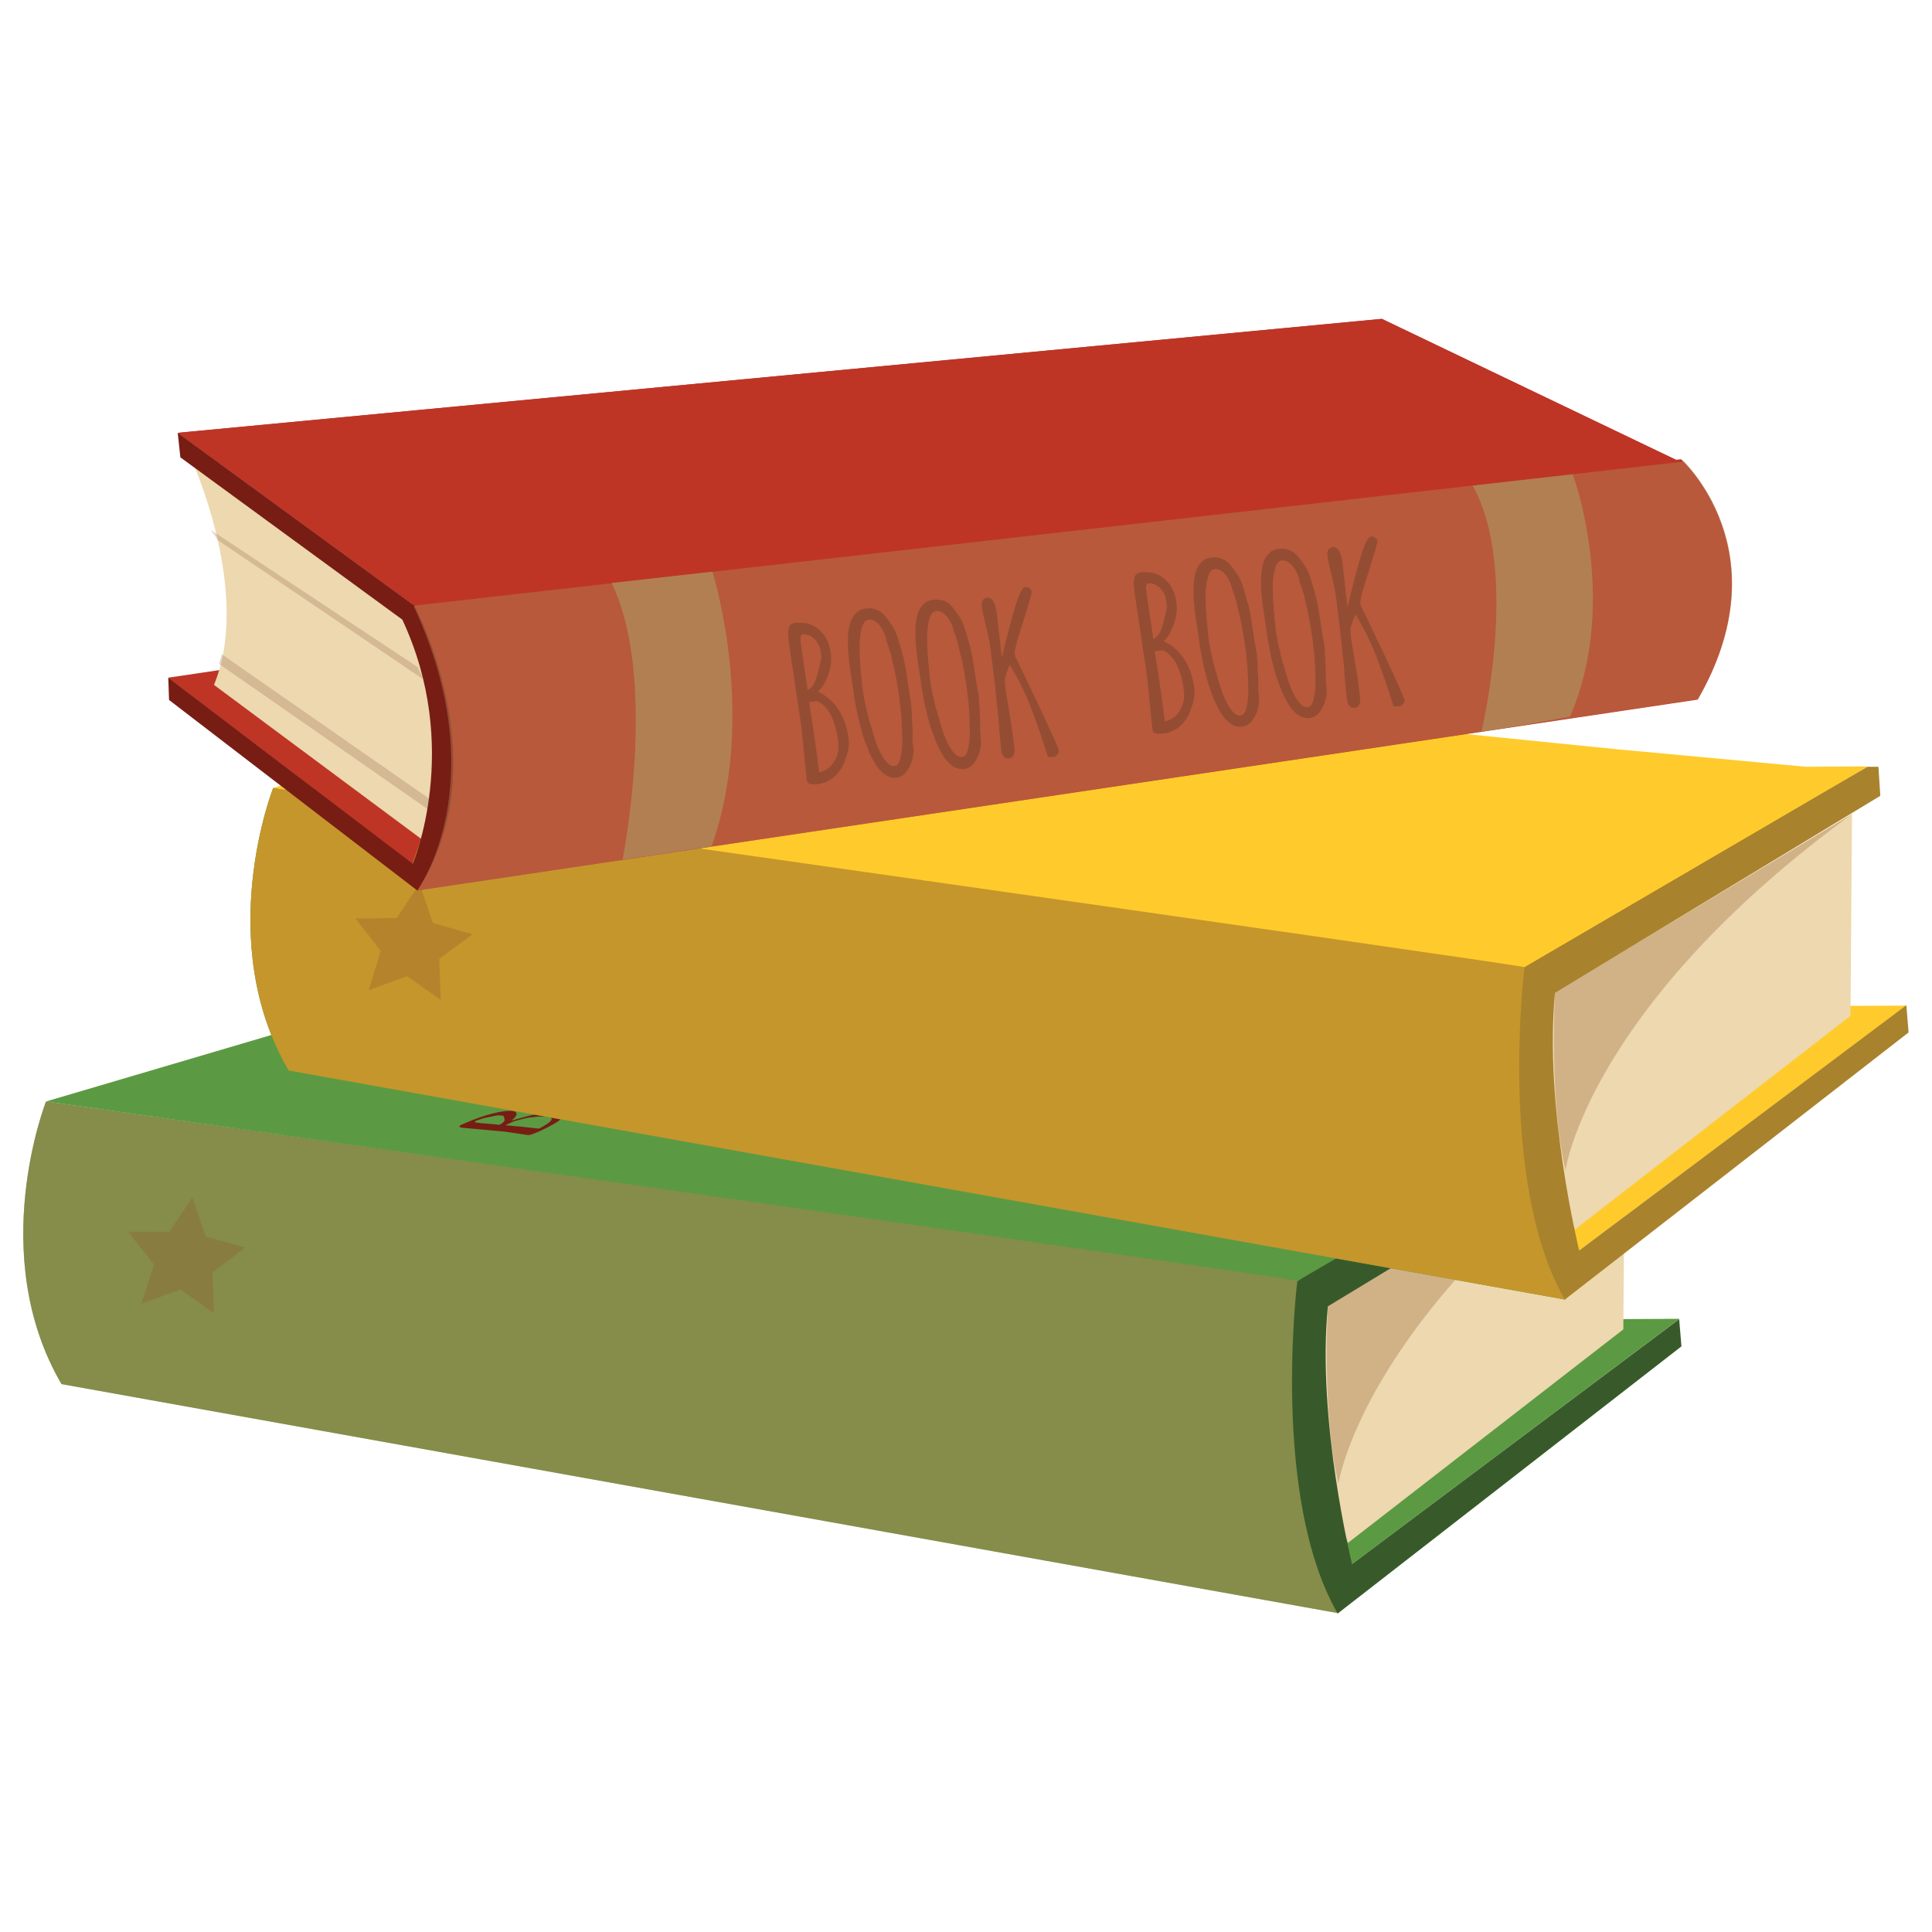 <?xml version="1.0" encoding="utf-8"?>
<!-- Generator: Adobe Illustrator 19.0.0, SVG Export Plug-In . SVG Version: 6.00 Build 0)  -->
<svg version="1.1" id="Layer_1" xmlns="http://www.w3.org/2000/svg" xmlns:xlink="http://www.w3.org/1999/xlink" x="0px" y="0px"
	 viewBox="0 0 512 512" style="enable-background:new 0 0 512 512;" xml:space="preserve">
<style type="text/css">
	.st0{fill:#5B9A42;}
	.st1{opacity:0.5;fill:#B27F53;}
	.st2{fill:#EDD8AF;}
	.st3{fill:#385A2A;}
	.st4{opacity:0.3;fill:#8F5829;}
	.st5{fill:#771D14;}
	.st6{fill:#C5962C;}
	.st7{fill:#FFCB2C;}
	.st8{fill:#A9822D;}
	.st9{fill:#BE3526;}
	.st10{opacity:0.2;fill:#763C31;}
	.st11{fill:#B27F53;}
</style>
<g id="XMLID_2_">
	<g id="XMLID_65_">
		<g id="XMLID_67_">
			<g id="XMLID_81_">
				<path id="XMLID_88_" class="st0" d="M12.2,291.9c0,0-16,40.5,4.1,74.9l338.3,60.7c0,0-14.9-35.2-10.7-88.8L12.2,291.9z"/>
				<path id="XMLID_87_" class="st1" d="M12.2,291.9c0,0-16,40.5,4.1,74.9l338.3,60.7c0,0-14.9-35.2-10.7-88.8L12.2,291.9z"/>
				<polygon id="XMLID_86_" class="st0" points="358.3,414.5 445.1,349.5 423.6,349.6 352.2,403.5 				"/>
				<path id="XMLID_85_" class="st0" d="M418.4,286.3l-50.7-4.7l-238.9-24.1L12.2,291.9c0,0,330.1,46.8,331.6,47.5
					c1.3,0.7,75.7-44,91-53.2L418.4,286.3z"/>
				<path id="XMLID_84_" class="st2" d="M430.6,298.7l-78.7,47.4c0,0-4.8,34.2,5.3,62.8l73-56.6L430.6,298.7z"/>
				<path id="XMLID_83_" class="st3" d="M358.3,414.5c0,0-9.4-38.2-6.4-68.3l86.2-52.2l-0.5-7.7l-2.9,0l-90.9,53.2
					c0,0-7.1,57.2,10.7,88.1l91.1-70.8l-0.6-7.2L358.3,414.5z"/>
				<path id="XMLID_82_" class="st4" d="M430.5,298.9l-78.6,47.2c0,0-1.6,28.7,2.8,47.1C354.7,393.3,360.8,350,430.5,298.9z"/>
			</g>
			<g id="XMLID_68_">
				<path id="XMLID_77_" class="st5" d="M133.8,299.9l-10.9-1l-0.2,0c-0.9-0.1-1.2-0.3-0.8-0.6c0.2-0.2,0.5-0.3,1-0.5
					c2.7-1.2,5.2-2.1,7.6-2.7c2.3-0.6,4.1-0.8,5.3-0.7c0.8,0.1,1.1,0.4,1.1,0.9c-0.1,0.5-0.5,1-1.4,1.7c3-0.9,5.6-1.6,7.7-1.9
					c2.1-0.3,3.7-0.4,4.9-0.3c0.6,0.1,0.9,0.3,0.9,0.7c0,0.4-0.2,0.8-0.5,1.1c-0.3,0.4-0.9,0.8-1.8,1.3c-0.9,0.5-2,1.1-3.3,1.7
					l-0.2,0.1c-1.8,0.8-2.9,1.2-3.3,1.1L133.8,299.9z M126.2,297c-0.5,0.2-0.5,0.4,0.1,0.5c0.6,0.1,1.6,0.2,3,0.3
					c1.4,0.1,2.4,0.2,3,0.3c0.9-0.4,1.4-0.9,1.4-1.2c0-0.3,0-0.6-0.1-0.8c-0.1-0.2-0.2-0.4-0.2-0.4l-0.9-0.1
					c-0.5-0.1-1.4,0.1-2.7,0.4C128.5,296.2,127.3,296.6,126.2,297z M146,297c0.4-0.6,0.2-0.9-0.7-1c-0.9-0.1-1.8-0.1-2.7-0.1
					c-1,0.1-1.8,0.2-2.5,0.3c-0.7,0.1-1.4,0.3-2.2,0.5c-0.9,0.2-1.6,0.4-2,0.6l-2,0.9c2.6,0.2,5.5,0.5,8.9,0.9
					C144.4,298.3,145.5,297.6,146,297z"/>
				<path id="XMLID_74_" class="st5" d="M162.7,286.6l2.8,0.6l0.1,0c0.2,0.2,0.6,0.3,1.2,0.3c0.6,0.1,0.9,0.2,1,0.5
					c0.1,0.2-0.1,0.6-0.6,1c-0.5,0.4-1.2,0.9-2.3,1.3c-1,0.5-2.2,0.9-3.3,1.2c-1.2,0.3-2.3,0.6-3.4,0.8c-1.1,0.2-2.1,0.3-3.3,0.4
					c-1.1,0.1-2.1,0.2-3,0.2c-0.9,0-1.8,0-2.7,0c-1.3,0-2.3-0.1-2.9-0.2c-0.6-0.1-1.1-0.1-1.6-0.2c-0.5,0-0.9-0.1-1.2-0.1
					c-0.2,0-0.4,0-0.6-0.1c-0.2,0-0.4,0-0.7-0.1c-0.5-0.1-0.9-0.1-1.2-0.2c-0.3-0.1-0.7-0.2-1-0.3c-0.3-0.1-0.6-0.2-0.8-0.3
					c-0.2-0.1-0.3-0.3-0.3-0.4c0-0.2,0.1-0.4,0.3-0.6c0.4-0.5,1.3-1,2.5-1.5c1.2-0.5,2.3-1,3.4-1.3c1.1-0.4,2.1-0.6,3.1-0.8
					c1-0.2,2-0.4,2.8-0.5c0.9-0.1,1.8-0.2,2.8-0.3c1,0,1.8,0,2.4-0.1c0.6,0,1.4,0,2.3,0.1c1.2,0.1,2.2,0.2,2.8,0.3L162.7,286.6z
					 M148.2,287.8c-0.8,0.1-1.6,0.3-2.4,0.5c-0.8,0.2-1.5,0.5-2.1,0.7c-0.6,0.2-0.9,0.5-1.1,0.6c-0.2,0.2-0.2,0.3-0.2,0.5
					c0.1,0.1,0.2,0.3,0.4,0.4c0.2,0.1,0.5,0.2,0.8,0.3c0.4,0.1,0.7,0.2,1.1,0.3c0.3,0.1,0.7,0.1,1.1,0.2c0.7,0.1,1.3,0.2,1.8,0.3
					l0.1,0c1.2,0.1,2.6,0.2,4.3,0.2c1.7,0,3.2-0.1,4.5-0.2c1.3-0.1,2.6-0.3,3.9-0.5c1.3-0.2,2.4-0.6,3.3-0.9c0.8-0.3,1.1-0.7,1-1
					c-0.1-0.3-0.6-0.6-1.3-0.8c-1.3-0.4-2.4-0.6-3-0.7c-0.7-0.1-1.2-0.1-1.5-0.2c-0.3,0-0.8-0.1-1.5-0.1c-0.7,0-1.3-0.1-2-0.1
					c-0.6,0-1.4,0-2.2,0c-0.8,0-1.6,0-2.4,0.1C149.8,287.6,149,287.6,148.2,287.8z"/>
				<path id="XMLID_71_" class="st5" d="M180.9,278.6l2.8,0.6l0.1,0c0.2,0.2,0.6,0.3,1.2,0.3c0.6,0.1,0.9,0.2,1,0.5
					c0.1,0.2-0.1,0.6-0.6,1c-0.5,0.4-1.2,0.9-2.3,1.3c-1,0.5-2.2,0.9-3.3,1.2c-1.2,0.3-2.3,0.6-3.4,0.8c-1.1,0.2-2.2,0.3-3.3,0.4
					c-1.1,0.1-2.1,0.2-3,0.2c-0.9,0-1.8,0-2.7,0c-1.3,0-2.3-0.1-2.9-0.2c-0.6-0.1-1.1-0.1-1.6-0.2c-0.5,0-0.9-0.1-1.3-0.1
					c-0.2,0-0.4,0-0.6-0.1c-0.2,0-0.4-0.1-0.7-0.1c-0.5-0.1-0.9-0.1-1.2-0.2c-0.4-0.1-0.7-0.2-1-0.3c-0.3-0.1-0.6-0.2-0.8-0.3
					c-0.2-0.1-0.3-0.3-0.3-0.4c0-0.2,0.1-0.4,0.3-0.6c0.4-0.5,1.3-1,2.5-1.5c1.2-0.5,2.3-1,3.4-1.3c1.1-0.3,2.1-0.6,3.1-0.8
					c1-0.2,2-0.4,2.8-0.5c0.9-0.1,1.8-0.2,2.8-0.3c1,0,1.8,0,2.4-0.1c0.6,0,1.4,0,2.3,0.1c1.2,0.1,2.2,0.2,2.8,0.3L180.9,278.6z
					 M166.4,279.8c-0.8,0.1-1.6,0.3-2.4,0.5c-0.8,0.2-1.5,0.5-2.1,0.7c-0.6,0.2-0.9,0.5-1.1,0.6c-0.2,0.2-0.2,0.3-0.2,0.5
					c0.1,0.1,0.2,0.3,0.4,0.4c0.2,0.1,0.5,0.2,0.8,0.3c0.4,0.1,0.7,0.2,1.1,0.3c0.3,0.1,0.7,0.1,1.1,0.2c0.7,0.1,1.3,0.2,1.7,0.2
					l0.1,0c1.2,0.1,2.6,0.2,4.3,0.2c1.7,0,3.2-0.1,4.5-0.2c1.3-0.1,2.6-0.3,3.9-0.5c1.3-0.2,2.4-0.6,3.3-0.9c0.8-0.3,1.1-0.7,1-1
					c-0.1-0.3-0.6-0.6-1.3-0.8c-1.3-0.4-2.4-0.6-3-0.7c-0.7-0.1-1.2-0.1-1.5-0.2c-0.3,0-0.8-0.1-1.5-0.1c-0.7,0-1.3-0.1-2-0.1
					c-0.6,0-1.4,0-2.2,0c-0.8,0-1.6,0-2.4,0.1C168,279.6,167.2,279.7,166.4,279.8z"/>
				<path id="XMLID_69_" class="st5" d="M185,276.6l-4.8-0.6c-0.9-0.1-2-0.2-3.4-0.2c-1.4,0-2.3,0-2.6-0.1c-0.3,0-0.4-0.1-0.3-0.3
					c0.1-0.2,0.4-0.3,0.9-0.5c1.4-0.6,2.8-0.9,4.2-0.7c0,0,1.7,0.2,5.1,0.7c0-0.1-0.1-0.3-0.2-0.6c-0.1-0.3-0.2-0.7-0.3-1.1
					c0-0.4-0.1-0.8-0.1-1.2c-0.1-0.9,0.3-1.5,1-1.9c0.4-0.2,0.9-0.3,1.3-0.5c0.5-0.1,0.8-0.2,1-0.2c0.2,0,0.2,0.6,0.1,1.7
					c-0.1,1.1,0,1.8,0.2,2l0.5,0.1c1.2-0.2,4.8-0.6,10.8-1.3c6-0.7,9.2-1,9.4-1c0.2,0,0.2,0.1,0,0.3c-0.2,0.2-0.6,0.4-1,0.6
					l-1.4,0.6c-3.4,0.1-6.5,0.3-9.4,0.6c-2.8,0.2-5.9,0.6-9.2,1.2c-0.2,0.6-0.3,0.9-0.1,1c0.4,0.1,0.8,0.2,1.1,0.2l5.2,0.4l2.1,0.2
					c0.9,0.1,0.7,0.4-0.6,1c-1.1,0.5-2.1,0.7-3,0.6c-0.9-0.1-2-0.3-3.3-0.6C186.8,276.8,185.8,276.6,185,276.6z"/>
			</g>
		</g>
		<polygon id="XMLID_66_" class="st4" points="51,317.3 54.5,327.7 65,330.6 56.3,337.2 56.7,348 47.8,341.7 37.5,345.5 40.8,335.1 
			34,326.5 44.9,326.4 		"/>
	</g>
	<g id="XMLID_41_">
		<g id="XMLID_43_">
			<g id="XMLID_57_">
				<path id="XMLID_64_" class="st0" d="M72.4,208.8c0,0-16,40.5,4.1,74.9l338.3,60.7c0,0-14.9-35.2-10.7-88.8L72.4,208.8z"/>
				<path id="XMLID_63_" class="st6" d="M72.4,208.8c0,0-16,40.5,4.1,74.9l338.3,60.7c0,0-14.9-35.2-10.7-88.8L72.4,208.8z"/>
				<polygon id="XMLID_62_" class="st7" points="418.5,331.4 505.2,266.5 483.7,266.6 412.4,320.4 				"/>
				<path id="XMLID_61_" class="st7" d="M478.6,203.2l-50.7-4.7L189,174.4L72.4,208.8c0,0,330.1,46.8,331.6,47.5
					c1.3,0.7,75.7-44,91-53.2L478.6,203.2z"/>
				<path id="XMLID_60_" class="st2" d="M490.8,215.6l-78.7,47.4c0,0-4.8,34.2,5.3,62.8l73-56.6L490.8,215.6z"/>
				<path id="XMLID_59_" class="st8" d="M418.5,331.4c0,0-9.4-38.2-6.4-68.3l86.2-52.2l-0.5-7.7l-2.9,0L404,256.3
					c0,0-7.1,57.2,10.7,88.1l91.1-70.8l-0.6-7.2L418.5,331.4z"/>
				<path id="XMLID_58_" class="st4" d="M490.7,215.8l-78.6,47.2c0,0-1.6,28.7,2.8,47.1C414.8,310.2,420.9,266.9,490.7,215.8z"/>
			</g>
			<g id="XMLID_44_">
				<path id="XMLID_53_" class="st5" d="M194,216.8l-10.9-1l-0.2,0c-0.9-0.1-1.2-0.3-0.8-0.6c0.2-0.2,0.5-0.3,1-0.5
					c2.7-1.2,5.2-2.1,7.6-2.7c2.3-0.6,4.1-0.8,5.3-0.7c0.8,0.1,1.1,0.4,1.1,0.9c-0.1,0.5-0.5,1-1.4,1.7c3-0.9,5.6-1.6,7.7-1.9
					c2.1-0.3,3.7-0.4,4.9-0.3c0.6,0.1,0.9,0.3,0.9,0.7c0,0.4-0.2,0.7-0.5,1.1c-0.3,0.4-0.9,0.8-1.8,1.3c-0.9,0.5-2,1.1-3.3,1.7
					l-0.2,0.1c-1.8,0.8-2.9,1.2-3.3,1.1L194,216.8z M186.3,214c-0.5,0.2-0.5,0.4,0.1,0.5c0.6,0.1,1.6,0.2,3,0.3
					c1.4,0.1,2.4,0.2,3,0.3c0.9-0.4,1.4-0.9,1.4-1.2c0-0.3,0-0.6-0.1-0.8c-0.1-0.2-0.2-0.4-0.2-0.4l-0.9-0.1
					c-0.5-0.1-1.4,0.1-2.7,0.4C188.6,213.1,187.4,213.5,186.3,214z M206.1,213.9c0.4-0.6,0.2-0.9-0.7-1c-0.9-0.1-1.8-0.1-2.7-0.1
					c-1,0.1-1.8,0.2-2.5,0.3c-0.7,0.1-1.4,0.3-2.2,0.5c-0.9,0.2-1.6,0.4-2,0.6l-2,0.9c2.6,0.2,5.5,0.5,8.9,0.9
					C204.6,215.2,205.7,214.5,206.1,213.9z"/>
				<path id="XMLID_50_" class="st5" d="M222.9,203.5l2.8,0.6l0.1,0c0.2,0.2,0.6,0.3,1.2,0.3c0.6,0.1,0.9,0.2,1,0.5
					c0.1,0.2-0.1,0.6-0.6,1c-0.5,0.4-1.2,0.9-2.3,1.3c-1,0.5-2.2,0.9-3.3,1.2c-1.2,0.3-2.3,0.6-3.4,0.8c-1.1,0.2-2.1,0.3-3.3,0.4
					c-1.1,0.1-2.1,0.2-3,0.2c-0.9,0-1.8,0-2.7,0c-1.3,0-2.3-0.1-2.9-0.2c-0.6-0.1-1.1-0.1-1.6-0.2c-0.5,0-0.9-0.1-1.2-0.1
					c-0.2,0-0.4,0-0.6-0.1c-0.2,0-0.4,0-0.7-0.1c-0.5-0.1-0.9-0.1-1.2-0.2c-0.3-0.1-0.7-0.2-1-0.3c-0.3-0.1-0.6-0.2-0.8-0.3
					c-0.2-0.1-0.3-0.3-0.3-0.4c0-0.2,0.1-0.4,0.3-0.6c0.4-0.5,1.3-1,2.5-1.5c1.2-0.5,2.3-1,3.4-1.3c1.1-0.3,2.1-0.6,3.1-0.8
					c1-0.2,2-0.4,2.8-0.5c0.9-0.1,1.8-0.2,2.8-0.3c1,0,1.8,0,2.4-0.1c0.6,0,1.4,0,2.3,0.1c1.2,0.1,2.2,0.2,2.8,0.3L222.9,203.5z
					 M208.3,204.7c-0.8,0.1-1.6,0.3-2.4,0.5c-0.8,0.2-1.5,0.5-2.1,0.7c-0.6,0.2-0.9,0.5-1.1,0.6c-0.2,0.2-0.2,0.3-0.2,0.5
					c0.1,0.1,0.2,0.3,0.4,0.4c0.2,0.1,0.5,0.2,0.8,0.3c0.4,0.1,0.7,0.2,1.1,0.3c0.3,0.1,0.7,0.1,1.1,0.2c0.7,0.1,1.3,0.2,1.7,0.2
					l0.1,0c1.2,0.1,2.6,0.2,4.3,0.2c1.7,0,3.2-0.1,4.5-0.2c1.3-0.1,2.6-0.2,3.9-0.5c1.3-0.2,2.4-0.6,3.3-0.9c0.8-0.3,1.1-0.7,1-1
					c-0.1-0.3-0.6-0.6-1.3-0.8c-1.3-0.4-2.4-0.6-3-0.7c-0.7-0.1-1.2-0.1-1.5-0.2c-0.3,0-0.8-0.1-1.5-0.1c-0.7,0-1.3-0.1-2-0.1
					c-0.6,0-1.4,0-2.2,0c-0.8,0-1.6,0-2.4,0.1C210,204.5,209.2,204.6,208.3,204.7z"/>
				<path id="XMLID_47_" class="st5" d="M241.1,195.6l2.8,0.6l0.1,0c0.2,0.2,0.6,0.3,1.2,0.3c0.6,0.1,0.9,0.2,1,0.5
					c0.1,0.2-0.1,0.6-0.6,1c-0.5,0.4-1.2,0.9-2.3,1.3c-1,0.5-2.2,0.9-3.3,1.2c-1.2,0.3-2.3,0.6-3.4,0.8c-1.1,0.2-2.2,0.3-3.3,0.4
					c-1.1,0.1-2.1,0.2-3,0.2c-0.9,0-1.8,0-2.7,0c-1.3,0-2.3-0.1-2.9-0.2c-0.6-0.1-1.1-0.1-1.6-0.2c-0.5,0-0.9-0.1-1.2-0.1
					c-0.2,0-0.4,0-0.6-0.1c-0.2,0-0.4,0-0.7-0.1c-0.5-0.1-0.9-0.1-1.2-0.2c-0.4-0.1-0.7-0.2-1-0.3c-0.3-0.1-0.6-0.2-0.8-0.3
					c-0.2-0.1-0.3-0.3-0.3-0.4c0-0.2,0.1-0.4,0.3-0.6c0.4-0.5,1.3-1,2.5-1.5c1.2-0.5,2.3-1,3.4-1.3c1.1-0.3,2.1-0.6,3.1-0.8
					c1-0.2,2-0.4,2.8-0.5c0.9-0.1,1.8-0.2,2.8-0.3c1,0,1.8,0,2.4-0.1c0.6,0,1.4,0,2.3,0.1c1.2,0.1,2.2,0.2,2.8,0.3L241.1,195.6z
					 M226.5,196.7c-0.8,0.1-1.6,0.3-2.4,0.5c-0.8,0.2-1.5,0.5-2.1,0.7c-0.6,0.2-0.9,0.5-1.1,0.6c-0.2,0.2-0.2,0.3-0.2,0.5
					c0.1,0.1,0.2,0.3,0.4,0.4c0.2,0.1,0.5,0.2,0.8,0.3c0.4,0.1,0.7,0.2,1.1,0.3c0.3,0.1,0.7,0.1,1.1,0.2c0.7,0.1,1.3,0.2,1.7,0.2
					l0.1,0c1.2,0.1,2.6,0.2,4.3,0.2c1.7,0,3.2-0.1,4.5-0.2c1.3-0.1,2.6-0.3,3.9-0.5c1.3-0.2,2.4-0.6,3.3-0.9c0.8-0.3,1.1-0.7,1-1
					c-0.1-0.3-0.6-0.6-1.3-0.8c-1.3-0.4-2.4-0.6-3-0.7c-0.7-0.1-1.2-0.1-1.5-0.2c-0.3,0-0.8-0.1-1.5-0.1c-0.7,0-1.3-0.1-2-0.1
					c-0.6,0-1.4,0-2.2,0c-0.8,0-1.6,0-2.4,0.1C228.2,196.5,227.4,196.6,226.5,196.7z"/>
				<path id="XMLID_45_" class="st5" d="M245.2,193.5l-4.8-0.6c-0.9-0.1-2-0.2-3.4-0.2c-1.4,0-2.3,0-2.6-0.1c-0.3,0-0.4-0.1-0.3-0.3
					c0.1-0.2,0.4-0.3,0.9-0.5c1.4-0.6,2.8-0.9,4.2-0.7c0,0,1.7,0.2,5.1,0.7c0-0.1-0.1-0.3-0.2-0.6c-0.1-0.3-0.2-0.7-0.3-1.1
					c0-0.4-0.1-0.8-0.1-1.2c-0.1-0.9,0.3-1.5,1-1.9c0.4-0.2,0.9-0.3,1.3-0.5c0.5-0.1,0.8-0.2,1-0.2c0.2,0,0.2,0.6,0.1,1.7
					c-0.1,1.1,0,1.8,0.2,2l0.5,0c1.2-0.2,4.8-0.6,10.8-1.3c6-0.7,9.2-1,9.4-1c0.2,0,0.2,0.1,0,0.3c-0.2,0.2-0.6,0.4-1,0.6l-1.4,0.6
					c-3.4,0.1-6.5,0.3-9.4,0.6c-2.8,0.2-5.9,0.6-9.2,1.2c-0.2,0.6-0.3,0.9-0.1,1c0.4,0.1,0.8,0.2,1.1,0.2l5.2,0.4l2.1,0.2
					c0.9,0.1,0.7,0.4-0.6,1c-1.1,0.5-2.1,0.7-3,0.6c-0.9-0.1-2-0.3-3.3-0.6C247,193.7,245.9,193.6,245.2,193.5z"/>
			</g>
		</g>
		<polygon id="XMLID_42_" class="st4" points="111.2,234.2 114.7,244.6 125.2,247.6 116.4,254.1 116.8,265 107.9,258.7 97.7,262.4 
			100.9,252 94.2,243.4 105.1,243.3 		"/>
	</g>
	<g id="XMLID_3_">
		<polygon id="XMLID_40_" class="st9" points="44.5,179.6 60.7,177.2 112.6,219.4 109.3,228.9 		"/>
		<path id="XMLID_39_" class="st2" d="M51.5,123.6c0,0,15.1,34.2,5.2,57.9l54.9,40.8c0,0,11.3-25.6-5.1-58.2L51.5,123.6z"/>
		<path id="XMLID_38_" class="st9" d="M109.3,160.1l336.2-38.4c0,0,27.1,24.4,4.4,63.7L110.5,236C110.5,236,131.6,207.3,109.3,160.1
			z"/>
		<polygon id="XMLID_37_" class="st9" points="109.8,160.5 445.5,122.5 366.2,84.5 47.1,114.7 		"/>
		<polygon id="XMLID_36_" class="st9" points="109.8,160.5 445.5,122.5 366.2,84.5 47.1,114.7 		"/>
		<path id="XMLID_35_" class="st5" d="M47.1,114.7l62.7,45.8c0,0,22.7,41.9,0.8,75.5l-65.8-50.5l-0.2-5.9l64.8,49.3
			c0,0,13.1-30.9-2.8-64.7l-58.8-43L47.1,114.7z"/>
		<polygon id="XMLID_34_" class="st10" points="58,175.9 58.8,173.4 114.1,211.9 113.3,214.4 		"/>
		<polygon id="XMLID_33_" class="st10" points="57.8,143.2 112.3,180.1 110.7,176.8 55.8,140.4 		"/>
		<g id="XMLID_20_">
			<path id="XMLID_29_" class="st5" d="M212.4,192.8L209,170l0-0.3c-0.3-2-0.1-3.3,0.4-4c0.3-0.3,0.7-0.5,1.1-0.6
				c2.7-0.3,4.9,0.2,6.6,1.8c1.7,1.5,2.8,3.6,3.1,6.4c0.2,1.7,0,3.5-0.7,5.5s-1.6,3.5-2.7,4.5c2.5,1.2,4.4,3,5.7,5.2
				c1.3,2.2,2.1,4.7,2.4,7.3c0.2,1.4,0,2.8-0.5,4.4c-0.5,1.5-1,2.8-1.6,3.7c-0.6,1-1.4,1.8-2.4,2.5c-1,0.7-2.2,1.2-3.6,1.4l-0.2,0
				c-1.8,0.2-2.7-0.1-2.8-1.1L212.4,192.8z M212.7,168.1c-0.5,0.1-0.7,0.8-0.5,2.1c0.2,1.3,0.5,3.5,0.9,6.3c0.4,2.9,0.8,5,0.9,6.3
				c0.9-0.3,1.7-1.3,2.2-2.7c0.4-1.2,0.7-2.4,1-3.6c0.2-1.1,0.4-1.8,0.5-2.1l-0.3-2c-0.1-1.1-0.7-2.1-1.6-3.1
				C214.8,168.4,213.8,168,212.7,168.1z M221.2,201.6c0.9-1.6,1.2-3.3,0.9-5.2c-0.2-1.9-0.6-3.5-1.1-4.9c-0.5-1.4-1-2.4-1.5-3.1
				c-0.5-0.7-1-1.2-1.5-1.7c-0.7-0.5-1.2-0.9-1.6-0.9l-2,0.3c0.9,5.2,1.8,11.4,2.7,18.6C219,204.2,220.3,203.1,221.2,201.6z"/>
			<path id="XMLID_26_" class="st5" d="M241.5,186.8l0.4,7.2l0,0.2c-0.1,1.1-0.1,2.2,0.1,3.4c0.2,1.2,0.1,2.4-0.2,3.6
				c-0.3,1.2-0.8,2.3-1.5,3.2c-0.7,1-1.6,1.5-2.7,1.7c-1,0.1-2-0.1-2.9-0.7c-0.9-0.6-1.7-1.4-2.4-2.4c-0.7-1-1.3-2.3-2-3.7
				c-0.6-1.5-1.1-2.9-1.6-4.3c-0.4-1.4-0.8-2.9-1.2-4.5c-0.5-2.4-0.9-4.3-1.1-5.6c-0.2-1.3-0.3-2.5-0.5-3.5c-0.1-1-0.3-1.8-0.4-2.6
				c-0.1-0.4-0.1-0.8-0.2-1.3c-0.1-0.5-0.1-1-0.2-1.5c-0.1-1.1-0.2-2.1-0.3-2.9c-0.1-0.9-0.1-1.8-0.1-2.8c0-1,0-1.9,0.1-2.7
				c0.1-0.8,0.2-1.6,0.5-2.3c0.2-0.8,0.5-1.5,0.9-2c0.8-1.2,1.8-1.9,3-2c1.2-0.2,2.2-0.1,3.1,0.3c0.9,0.3,1.7,0.9,2.4,1.8
				c0.7,0.9,1.3,1.7,1.9,2.6c0.5,0.8,1,2,1.5,3.6c0.5,1.6,0.8,2.8,1.1,3.8c0.3,1,0.6,2.4,0.9,4.3c0.4,2.5,0.7,4.5,0.9,5.9
				L241.5,186.8z M233.8,166.8c-0.5-0.9-1.1-1.6-1.7-2c-0.6-0.5-1.2-0.6-1.8-0.6c-0.6,0.1-1,0.3-1.3,0.8c-0.3,0.4-0.5,1-0.7,1.8
				c-0.2,0.7-0.3,1.5-0.4,2.4c-0.1,0.8-0.1,1.8-0.1,2.8c0,1.1,0.1,2,0.1,2.9c0.1,0.9,0.1,1.8,0.2,2.8c0.2,1.7,0.3,3,0.4,4l0,0.2
				c0.3,2.5,0.9,5.2,1.6,8c0.8,2.9,1.5,5.2,2.1,7c0.7,1.8,1.4,3.3,2.3,4.5c0.9,1.2,1.7,1.7,2.6,1.6c0.8-0.1,1.3-0.9,1.6-2.4
				c0.3-1.5,0.5-3.3,0.4-5.4c-0.1-3.8-0.3-6.4-0.5-7.9c-0.2-1.5-0.3-2.6-0.4-3.3c-0.1-0.7-0.3-1.7-0.5-3c-0.2-1.3-0.5-2.6-0.7-3.7
				c-0.3-1.1-0.6-2.4-0.9-3.8c-0.4-1.4-0.8-2.6-1.2-3.7C234.8,168.7,234.3,167.7,233.8,166.8z"/>
			<path id="XMLID_23_" class="st5" d="M259.4,184.5l0.4,7.2l0,0.2c-0.1,1.1-0.1,2.2,0.1,3.4c0.2,1.2,0.1,2.4-0.2,3.6
				c-0.3,1.2-0.8,2.3-1.5,3.2c-0.7,1-1.6,1.5-2.7,1.7c-1,0.1-2-0.1-2.9-0.7c-0.9-0.6-1.7-1.4-2.4-2.4c-0.7-1-1.3-2.3-2-3.7
				c-0.6-1.5-1.1-2.9-1.6-4.3c-0.4-1.4-0.8-2.9-1.2-4.5c-0.5-2.4-0.9-4.3-1.1-5.6c-0.2-1.3-0.3-2.5-0.5-3.5c-0.1-1-0.3-1.8-0.4-2.6
				c-0.1-0.4-0.1-0.8-0.2-1.3c-0.1-0.5-0.1-1-0.2-1.5c-0.1-1.1-0.2-2.1-0.3-2.9c-0.1-0.9-0.1-1.8-0.1-2.8c0-1,0-1.9,0.1-2.7
				c0.1-0.8,0.2-1.6,0.4-2.3c0.2-0.8,0.5-1.5,0.9-2c0.8-1.2,1.8-1.8,3-2c1.2-0.2,2.2-0.1,3.1,0.2c0.9,0.3,1.7,0.9,2.4,1.8
				c0.7,0.9,1.3,1.7,1.9,2.6c0.5,0.8,1,2,1.5,3.6c0.5,1.6,0.8,2.8,1.1,3.8c0.3,1,0.6,2.4,0.9,4.3c0.4,2.5,0.7,4.5,0.9,5.9
				L259.4,184.5z M251.7,164.5c-0.5-0.9-1.1-1.6-1.7-2c-0.6-0.5-1.2-0.6-1.8-0.6c-0.5,0.1-1,0.3-1.3,0.8c-0.3,0.4-0.5,1-0.7,1.7
				c-0.2,0.7-0.3,1.5-0.4,2.4c-0.1,0.8-0.1,1.8-0.1,2.8c0,1.1,0.1,2,0.1,2.9c0.1,0.9,0.1,1.8,0.2,2.8c0.2,1.7,0.3,3,0.4,4l0,0.2
				c0.3,2.5,0.9,5.2,1.6,8c0.8,2.9,1.5,5.2,2.1,7c0.7,1.8,1.4,3.3,2.3,4.5c0.9,1.2,1.7,1.7,2.6,1.6c0.8-0.1,1.3-0.9,1.6-2.4
				c0.3-1.5,0.5-3.3,0.4-5.4c-0.1-3.8-0.3-6.4-0.5-7.9c-0.2-1.5-0.3-2.6-0.4-3.3c-0.1-0.7-0.3-1.7-0.5-3c-0.2-1.3-0.5-2.6-0.7-3.7
				c-0.3-1.2-0.6-2.4-0.9-3.8c-0.4-1.4-0.7-2.6-1.2-3.7C252.7,166.4,252.2,165.4,251.7,164.5z"/>
			<path id="XMLID_21_" class="st5" d="M263.8,182.7l-1.3-10.7c-0.2-1.9-0.7-4-1.3-6.4c-0.6-2.4-0.9-4-1-4.8c-0.1-0.8,0-1.3,0.2-1.7
				c0.3-0.4,0.6-0.6,1.1-0.7c1.4-0.2,2.3,1.2,2.7,4.3c0,0,0.4,3.9,1.3,11.6c0.1-0.3,0.3-1.3,0.7-2.9c0.4-1.6,0.8-3.2,1.2-4.8
				c0.4-1.6,0.9-3.3,1.4-5c1.1-3.9,2.1-5.9,2.8-6c0.4-0.1,0.8,0,1.2,0.3c0.4,0.2,0.6,0.6,0.6,1c0.1,0.4-0.7,2.9-2.1,7.4
				c-1.5,4.6-2.3,7.4-2.4,8.6l0.1,1c0.7,1.3,2.8,5.7,6.3,13.1c3.5,7.4,5.2,11.3,5.3,11.8c0.1,0.5-0.1,0.9-0.4,1.2
				c-0.3,0.4-0.7,0.6-1.2,0.6l-1.3,0c-1.6-5.2-3.2-9.7-4.7-13.6c-1.5-3.8-3.3-7.4-5.4-10.8c-0.9,2.1-1.3,3.4-1.3,3.9
				c0,1.1,0.1,2.1,0.2,2.7l1.7,10.4l0.6,4.6c0.3,2-0.2,3.1-1.5,3.2c-1.1,0.1-1.8-0.7-2-2.6c-0.2-1.9-0.5-4.5-0.7-7.9
				C264.2,186.9,264,184.4,263.8,182.7z"/>
		</g>
		<g id="XMLID_7_">
			<path id="XMLID_16_" class="st5" d="M304,179.4l-3.4-22.8l0-0.3c-0.3-2-0.1-3.3,0.4-4c0.3-0.3,0.7-0.5,1.1-0.6
				c2.7-0.3,4.9,0.2,6.6,1.8c1.7,1.5,2.8,3.6,3.1,6.4c0.2,1.7,0,3.5-0.7,5.5c-0.7,1.9-1.6,3.5-2.7,4.5c2.5,1.2,4.4,3,5.7,5.2
				c1.3,2.2,2.1,4.7,2.4,7.3c0.2,1.4,0,2.8-0.5,4.4c-0.5,1.5-1,2.8-1.6,3.7c-0.6,1-1.4,1.8-2.4,2.5c-1,0.7-2.2,1.2-3.6,1.4l-0.2,0
				c-1.8,0.2-2.7-0.1-2.8-1.1L304,179.4z M304.3,154.6c-0.5,0.1-0.7,0.8-0.5,2.1c0.2,1.3,0.5,3.5,0.9,6.3s0.8,5,0.9,6.3
				c0.9-0.3,1.7-1.3,2.2-2.7c0.4-1.2,0.7-2.4,1-3.6c0.2-1.1,0.4-1.8,0.5-2.1l-0.3-2c-0.1-1.1-0.7-2.1-1.6-3.1
				C306.4,154.9,305.4,154.5,304.3,154.6z M312.8,188.1c0.9-1.6,1.2-3.3,0.9-5.2c-0.2-1.9-0.6-3.5-1.1-4.9c-0.5-1.4-1-2.4-1.5-3.1
				c-0.5-0.7-1-1.2-1.5-1.7c-0.7-0.5-1.2-0.9-1.6-0.9l-2,0.3c0.9,5.2,1.8,11.4,2.7,18.6C310.6,190.7,312,189.7,312.8,188.1z"/>
			<path id="XMLID_13_" class="st5" d="M333.1,173.3l0.4,7.2l0,0.2c-0.1,1.1-0.1,2.2,0.1,3.4c0.2,1.2,0.1,2.4-0.2,3.6
				c-0.3,1.2-0.8,2.3-1.5,3.2c-0.7,1-1.6,1.5-2.7,1.7c-1,0.1-2-0.1-2.9-0.7c-0.9-0.6-1.7-1.4-2.4-2.4c-0.7-1-1.3-2.3-2-3.7
				c-0.6-1.5-1.1-2.9-1.6-4.3c-0.4-1.4-0.8-2.9-1.2-4.5c-0.5-2.4-0.9-4.3-1.1-5.6c-0.2-1.3-0.3-2.5-0.5-3.5c-0.1-1-0.3-1.8-0.4-2.6
				c0-0.4-0.1-0.8-0.2-1.3c-0.1-0.5-0.1-1-0.2-1.5c-0.1-1.1-0.2-2.1-0.3-2.9c-0.1-0.9-0.1-1.8-0.1-2.8c0-1,0-1.9,0.1-2.7
				c0.1-0.8,0.2-1.6,0.4-2.3c0.2-0.8,0.5-1.5,0.9-2c0.8-1.2,1.8-1.9,3-2c1.2-0.2,2.2-0.1,3.1,0.3c0.9,0.3,1.7,0.9,2.4,1.8
				c0.7,0.9,1.3,1.7,1.9,2.6c0.5,0.8,1.1,2,1.5,3.6c0.5,1.6,0.8,2.8,1.1,3.8c0.3,1,0.6,2.4,0.9,4.3c0.4,2.5,0.7,4.5,0.9,5.9
				L333.1,173.3z M325.5,153.4c-0.5-0.9-1.1-1.6-1.7-2c-0.6-0.5-1.2-0.6-1.8-0.6c-0.6,0.1-1,0.3-1.3,0.8c-0.3,0.4-0.5,1-0.7,1.8
				c-0.2,0.7-0.3,1.5-0.4,2.4c-0.1,0.8-0.1,1.8-0.1,2.8c0,1.1,0.1,2,0.1,2.9c0.1,0.8,0.1,1.8,0.2,2.8c0.2,1.7,0.3,3,0.4,4l0,0.2
				c0.3,2.5,0.9,5.2,1.6,8c0.8,2.9,1.5,5.2,2.1,7c0.7,1.8,1.4,3.3,2.3,4.5c0.9,1.2,1.7,1.7,2.6,1.6c0.8-0.1,1.3-0.9,1.6-2.4
				c0.3-1.5,0.5-3.3,0.4-5.4c-0.1-3.8-0.3-6.4-0.5-7.9c-0.2-1.5-0.3-2.6-0.4-3.3c-0.1-0.7-0.3-1.7-0.5-3c-0.2-1.3-0.5-2.6-0.7-3.7
				c-0.3-1.1-0.6-2.4-0.9-3.8c-0.4-1.4-0.7-2.6-1.2-3.7C326.4,155.3,326,154.3,325.5,153.4z"/>
			<path id="XMLID_10_" class="st5" d="M351,171l0.4,7.2l0,0.2c-0.1,1.1-0.1,2.2,0.1,3.4c0.2,1.2,0.1,2.4-0.2,3.6
				c-0.3,1.2-0.8,2.3-1.5,3.2c-0.7,1-1.6,1.5-2.7,1.7c-1,0.1-2-0.1-2.9-0.7c-0.9-0.6-1.7-1.4-2.4-2.4c-0.7-1-1.3-2.3-2-3.7
				c-0.6-1.5-1.1-2.9-1.6-4.3c-0.4-1.4-0.8-2.9-1.2-4.5c-0.5-2.4-0.9-4.3-1.1-5.6c-0.2-1.3-0.3-2.5-0.5-3.5c-0.1-1-0.3-1.8-0.4-2.6
				c0-0.4-0.1-0.8-0.2-1.3c-0.1-0.5-0.1-1-0.2-1.5c-0.1-1.1-0.2-2.1-0.3-2.9c-0.1-0.9-0.1-1.8-0.1-2.8c0-1,0-1.9,0.1-2.7
				c0.1-0.8,0.2-1.6,0.4-2.3c0.2-0.8,0.5-1.5,0.9-2c0.8-1.2,1.8-1.9,3-2c1.2-0.2,2.2-0.1,3.1,0.3c0.9,0.3,1.7,0.9,2.4,1.8
				c0.7,0.9,1.3,1.7,1.9,2.6c0.5,0.8,1,2,1.5,3.6c0.5,1.6,0.8,2.8,1.1,3.8c0.3,1,0.6,2.4,0.9,4.3c0.4,2.5,0.7,4.5,0.9,5.9L351,171z
				 M343.3,151.1c-0.5-0.9-1.1-1.6-1.7-2c-0.6-0.4-1.2-0.6-1.8-0.6c-0.5,0.1-1,0.3-1.3,0.8c-0.3,0.4-0.5,1-0.7,1.8
				c-0.2,0.7-0.3,1.5-0.4,2.4c-0.1,0.8-0.1,1.8-0.1,2.8c0,1.1,0.1,2,0.1,2.9c0.1,0.9,0.1,1.8,0.2,2.8c0.2,1.7,0.3,3,0.4,4l0,0.3
				c0.3,2.5,0.9,5.2,1.6,8c0.8,2.9,1.5,5.2,2.1,7c0.7,1.8,1.4,3.3,2.3,4.5c0.9,1.2,1.7,1.7,2.6,1.6c0.8-0.1,1.3-0.9,1.6-2.4
				c0.3-1.5,0.5-3.3,0.4-5.4c-0.1-3.8-0.3-6.4-0.5-7.9c-0.2-1.5-0.3-2.6-0.4-3.3c-0.1-0.7-0.3-1.7-0.5-3c-0.2-1.3-0.5-2.6-0.7-3.7
				c-0.3-1.2-0.6-2.4-0.9-3.8c-0.4-1.4-0.7-2.6-1.2-3.7C344.3,153,343.8,152,343.3,151.1z"/>
			<path id="XMLID_8_" class="st5" d="M355.4,169.3l-1.3-10.7c-0.2-1.9-0.7-4-1.3-6.4c-0.6-2.4-0.9-4-1-4.8c-0.1-0.8,0-1.3,0.2-1.7
				c0.3-0.4,0.6-0.6,1.1-0.7c1.4-0.2,2.3,1.2,2.7,4.3c0,0,0.4,3.9,1.3,11.6c0.1-0.3,0.3-1.3,0.7-2.9c0.4-1.6,0.8-3.2,1.2-4.8
				c0.4-1.6,0.9-3.3,1.4-5c1.1-3.9,2.1-5.9,2.8-6c0.4-0.1,0.8,0,1.2,0.3c0.4,0.2,0.6,0.6,0.6,1c0.1,0.4-0.7,2.9-2.1,7.4
				c-1.5,4.6-2.3,7.4-2.4,8.6l0.1,1c0.7,1.3,2.8,5.7,6.3,13.1c3.5,7.4,5.2,11.3,5.3,11.8c0.1,0.5-0.1,0.9-0.4,1.2
				c-0.3,0.4-0.7,0.6-1.2,0.6l-1.3,0c-1.6-5.2-3.2-9.7-4.7-13.6c-1.5-3.8-3.3-7.4-5.4-10.8c-0.9,2.1-1.3,3.4-1.3,3.9
				c0,1.2,0.1,2.1,0.2,2.7l1.7,10.4l0.6,4.6c0.3,2-0.3,3.1-1.5,3.2c-1.1,0.1-1.8-0.7-2-2.6c-0.2-1.9-0.5-4.5-0.7-8
				C355.8,173.5,355.6,170.9,355.4,169.3z"/>
		</g>
		<path id="XMLID_6_" class="st1" d="M109.8,160.5l-0.1,0.3c21.7,46.8,0.9,75.2,0.9,75.2l339.4-50.7c20.6-35.8,0.1-59.1-3.8-63.1
			c-0.4,0.1-0.6,0.2-0.6,0.2L109.8,160.5z"/>
		<path id="XMLID_5_" class="st11" d="M401.1,192.6l15-2.7c12.2-28.4,2.4-59.5,0.7-64.2l-26.5,3c12.1,21.9,3.1,61.7,2.3,65.2
			L401.1,192.6z"/>
		<path id="XMLID_4_" class="st11" d="M188.6,224.3c11.3-32.2,2-66.8,0.2-72.8l-26.7,3c11,22.8,4.9,62.6,2.9,73.3L188.6,224.3z"/>
	</g>
</g>
</svg>
